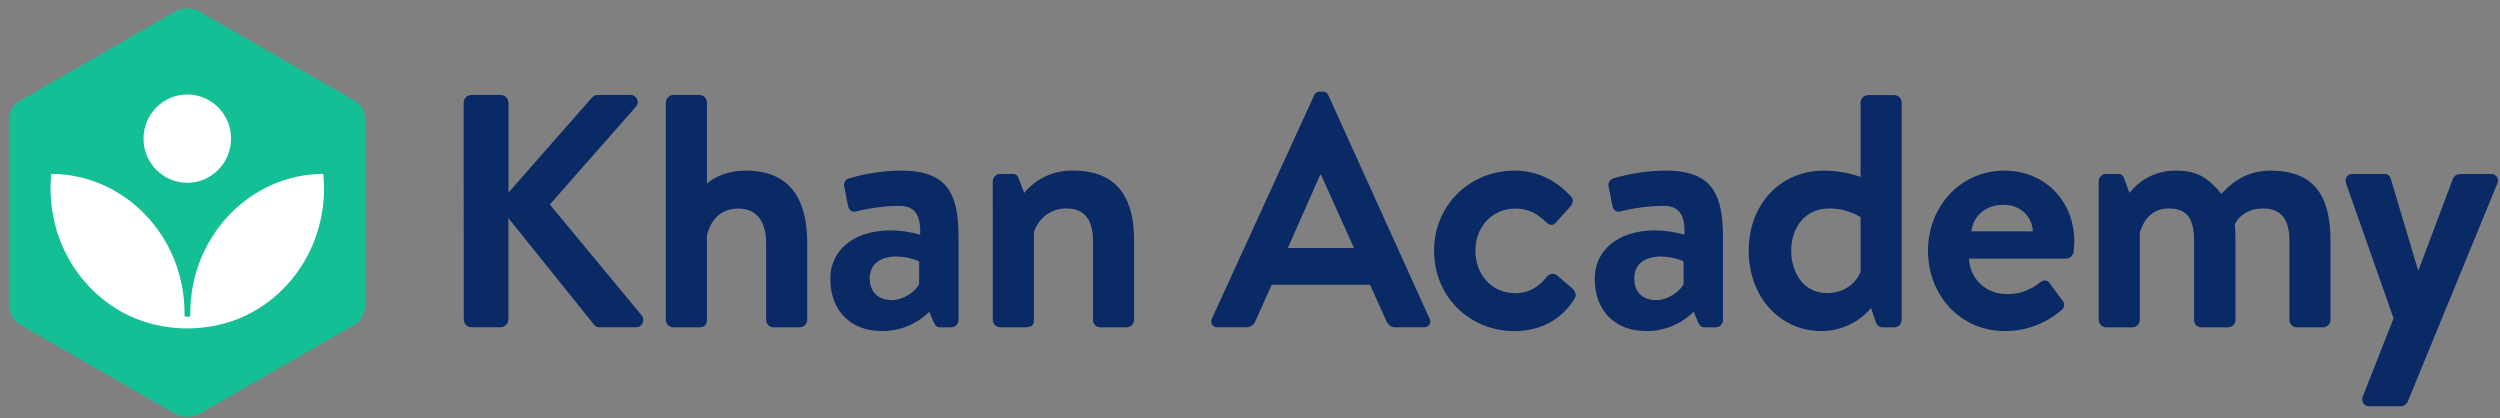 <svg width="239" height="40" viewBox="0 0 239 40" fill="none" xmlns="http://www.w3.org/2000/svg">
<rect x="0" y="0" width="239" height="40" fill="#808080" stroke="none"/>
<g clip-path="url(#clip0_2_2579)">
<path d="M2.004 9.576C1.225 9.972 0.911 10.608 0.911 11.476V29.186C0.911 30.054 1.225 30.611 2.004 31.086L16.811 39.598C17.15 39.768 17.524 39.857 17.904 39.857C18.283 39.857 18.657 39.768 18.996 39.598L33.803 31.086C34.587 30.611 34.896 30.054 34.896 29.186V11.476C34.896 10.45 34.423 9.893 33.803 9.576L18.996 1.064C18.657 0.894 18.283 0.805 17.904 0.805C17.524 0.805 17.15 0.894 16.811 1.064L2.004 9.576Z" fill="#14BF96"/>
<path d="M30.904 16.621C23.877 16.658 18.189 22.613 18.189 29.959V30.27H17.642V29.959C17.642 22.613 11.943 16.658 4.903 16.621C4.856 17.088 4.832 17.556 4.833 18.025C4.833 23.769 8.317 28.666 13.198 30.545C14.703 31.111 16.297 31.4 17.904 31.397C19.51 31.396 21.103 31.107 22.609 30.545C27.487 28.666 30.975 23.769 30.975 18.025C30.975 17.556 30.951 17.088 30.904 16.621Z" fill="white"/>
<path d="M20.861 16.239C22.495 14.59 22.495 11.917 20.861 10.268C19.228 8.62 16.58 8.62 14.946 10.268C13.313 11.917 13.313 14.59 14.946 16.239C16.58 17.887 19.228 17.887 20.861 16.239Z" fill="white"/>
<path d="M44.325 9.84C44.324 9.739 44.343 9.638 44.381 9.544C44.419 9.45 44.476 9.365 44.547 9.294C44.619 9.223 44.704 9.167 44.797 9.13C44.891 9.092 44.991 9.075 45.091 9.078H47.857C48.057 9.08 48.248 9.161 48.389 9.303C48.53 9.446 48.611 9.639 48.613 9.84V18.407L56.534 9.394C56.602 9.298 56.692 9.22 56.796 9.165C56.9 9.11 57.015 9.08 57.132 9.078H60.27C60.403 9.073 60.534 9.108 60.647 9.179C60.76 9.25 60.85 9.354 60.904 9.476C60.959 9.599 60.976 9.735 60.953 9.868C60.93 10 60.869 10.123 60.777 10.22L52.563 19.55L61.365 30.178C61.441 30.282 61.487 30.406 61.498 30.536C61.508 30.665 61.483 30.795 61.424 30.91C61.365 31.026 61.276 31.122 61.166 31.189C61.055 31.256 60.929 31.291 60.8 31.289H57.378C57.273 31.299 57.168 31.284 57.07 31.245C56.972 31.207 56.884 31.146 56.813 31.067L48.602 20.851V30.526C48.6 30.728 48.52 30.921 48.379 31.063C48.237 31.206 48.047 31.287 47.847 31.289H45.091C44.992 31.29 44.893 31.271 44.801 31.234C44.708 31.196 44.624 31.14 44.554 31.069C44.484 30.998 44.428 30.913 44.391 30.82C44.353 30.727 44.334 30.627 44.336 30.526L44.325 9.84Z" fill="#0A2A66"/>
<path d="M63.652 9.777C63.664 9.595 63.741 9.424 63.868 9.295C63.996 9.167 64.165 9.089 64.345 9.077H66.891C67.073 9.085 67.244 9.161 67.372 9.29C67.5 9.42 67.575 9.594 67.582 9.777V17.55C68.306 16.914 69.563 16.312 71.291 16.312C75.913 16.312 77.17 19.55 77.17 23.23V30.592C77.164 30.775 77.089 30.95 76.96 31.079C76.832 31.209 76.659 31.285 76.478 31.291H73.931C73.749 31.289 73.574 31.215 73.445 31.084C73.316 30.953 73.243 30.777 73.241 30.592V23.204C73.241 21.175 72.329 19.938 70.601 19.938C68.873 19.938 67.958 21.017 67.582 22.508V30.592C67.582 31.006 67.393 31.291 66.829 31.291H64.345C64.163 31.285 63.991 31.209 63.862 31.079C63.734 30.95 63.659 30.775 63.652 30.592V9.777Z" fill="#0A2A66"/>
<path d="M85.162 22.025C86.11 22.036 87.053 22.174 87.965 22.436C88.027 20.563 87.494 19.677 85.954 19.677C84.576 19.696 83.204 19.873 81.865 20.204C81.395 20.363 81.113 20.014 81.05 19.571L80.731 17.927C80.697 17.838 80.683 17.743 80.689 17.647C80.695 17.552 80.721 17.459 80.765 17.375C80.81 17.291 80.872 17.218 80.947 17.16C81.023 17.102 81.109 17.061 81.201 17.041C82.816 16.567 84.487 16.321 86.168 16.31C90.696 16.31 91.637 18.684 91.637 22.687V30.592C91.636 30.777 91.563 30.953 91.434 31.084C91.305 31.215 91.13 31.289 90.947 31.291H89.878C89.617 31.291 89.439 31.196 89.248 30.785L88.84 29.801C88.239 30.398 87.527 30.869 86.744 31.186C85.962 31.503 85.124 31.66 84.281 31.648C81.39 31.648 79.377 29.777 79.377 26.634C79.377 24.022 81.484 22.025 85.162 22.025ZM85.256 28.687C86.545 28.687 87.677 27.671 87.87 27.133V24.975C87.192 24.689 86.465 24.535 85.729 24.523C84.061 24.523 83.149 25.315 83.149 26.616C83.149 27.861 83.905 28.687 85.256 28.687Z" fill="#0A2A66"/>
<path d="M94.908 17.328C94.909 17.144 94.981 16.966 95.111 16.836C95.24 16.705 95.415 16.631 95.598 16.629H96.793C96.929 16.616 97.066 16.654 97.177 16.736C97.287 16.819 97.364 16.939 97.391 17.075L97.914 18.439C98.484 17.748 99.203 17.198 100.016 16.829C100.829 16.461 101.714 16.284 102.604 16.312C107.226 16.312 108.421 19.452 108.421 23.006V30.592C108.414 30.776 108.338 30.949 108.21 31.079C108.082 31.208 107.909 31.284 107.728 31.291H105.182C104.999 31.29 104.824 31.215 104.695 31.084C104.566 30.953 104.493 30.777 104.492 30.592V23.006C104.492 21.104 103.736 19.93 101.977 19.93C101.278 19.913 100.593 20.127 100.027 20.539C99.46 20.952 99.043 21.54 98.84 22.215V30.592C98.84 31.133 98.62 31.291 97.927 31.291H95.601C95.419 31.284 95.248 31.208 95.12 31.079C94.992 30.949 94.917 30.775 94.91 30.592L94.908 17.328Z" fill="#0A2A66"/>
<path d="M115.856 30.463L125.633 9.109C125.676 9.006 125.749 8.917 125.842 8.855C125.935 8.793 126.044 8.761 126.156 8.761H126.472C126.585 8.754 126.696 8.785 126.791 8.847C126.885 8.91 126.956 9.002 126.995 9.109L136.667 30.463C136.715 30.551 136.738 30.65 136.735 30.75C136.731 30.85 136.701 30.948 136.648 31.032C136.594 31.116 136.519 31.185 136.431 31.23C136.342 31.275 136.243 31.296 136.144 31.289H133.428C132.958 31.289 132.738 31.099 132.519 30.653L130.976 27.223H121.578L120.038 30.653C119.971 30.842 119.847 31.005 119.684 31.119C119.52 31.234 119.325 31.293 119.126 31.289H116.391C116.292 31.297 116.192 31.278 116.102 31.234C116.012 31.189 115.935 31.121 115.88 31.037C115.826 30.952 115.794 30.854 115.79 30.753C115.786 30.652 115.808 30.552 115.856 30.463ZM129.436 23.706L126.299 16.724H126.205L123.118 23.706H129.436Z" fill="#0A2A66"/>
<path d="M144.79 16.312C147.054 16.312 148.813 17.297 150.196 18.788C150.51 19.104 150.353 19.518 150.039 19.843L148.719 21.302C148.405 21.65 148.06 21.492 147.775 21.207C147.085 20.539 146.235 19.938 144.884 19.938C142.62 19.938 141.049 21.714 141.049 23.967C141.049 26.22 142.588 28.028 144.852 28.028C146.455 28.028 147.305 27.141 147.932 26.41C148.045 26.283 148.201 26.203 148.37 26.185C148.539 26.167 148.708 26.214 148.844 26.315L150.259 27.521C150.606 27.838 150.763 28.186 150.52 28.576C149.294 30.511 147.346 31.653 144.769 31.653C140.523 31.653 137.099 28.387 137.099 23.975C137.088 19.645 140.481 16.312 144.79 16.312Z" fill="#0A2A66"/>
<path d="M158.24 22.025C159.186 22.036 160.127 22.175 161.037 22.436C161.1 20.563 160.566 19.677 159.027 19.677C157.648 19.696 156.277 19.873 154.938 20.204C154.468 20.363 154.185 20.014 154.122 19.571L153.806 17.927C153.773 17.838 153.759 17.742 153.765 17.647C153.771 17.552 153.798 17.459 153.843 17.375C153.888 17.291 153.95 17.218 154.025 17.16C154.1 17.102 154.187 17.062 154.279 17.041C155.894 16.567 157.565 16.321 159.246 16.31C163.774 16.31 164.715 18.684 164.715 22.687V30.592C164.714 30.777 164.641 30.953 164.512 31.084C164.383 31.215 164.208 31.289 164.025 31.291H162.956C162.694 31.291 162.514 31.196 162.326 30.785L161.918 29.801C161.317 30.398 160.605 30.869 159.822 31.186C159.039 31.503 158.202 31.66 157.359 31.648C154.468 31.648 152.455 29.777 152.455 26.634C152.455 24.022 154.562 22.025 158.24 22.025ZM158.334 28.687C159.623 28.687 160.755 27.671 160.948 27.133V24.975C160.27 24.689 159.544 24.536 158.81 24.523C157.144 24.523 156.232 25.315 156.232 26.616C156.227 27.861 156.98 28.687 158.334 28.687Z" fill="#0A2A66"/>
<path d="M174.38 16.312C175.568 16.318 176.747 16.521 177.87 16.914V9.79C177.882 9.608 177.958 9.437 178.086 9.309C178.213 9.18 178.383 9.102 178.563 9.091H181.109C181.29 9.098 181.462 9.174 181.59 9.304C181.718 9.433 181.793 9.607 181.799 9.79V30.592C181.798 30.777 181.725 30.953 181.596 31.084C181.467 31.215 181.292 31.289 181.109 31.291H179.946C179.598 31.291 179.378 31.006 179.253 30.592L178.877 29.45C178.288 30.139 177.559 30.692 176.74 31.071C175.921 31.45 175.03 31.647 174.129 31.648C170.169 31.648 167.175 28.402 167.175 23.959C167.175 19.677 170.051 16.312 174.38 16.312ZM177.87 20.756C176.959 20.205 175.915 19.919 174.853 19.93C172.464 19.93 171.238 21.895 171.238 23.959C171.238 26.022 172.401 28.02 174.662 28.02C176.55 28.02 177.556 26.814 177.87 25.991V20.756Z" fill="#0A2A66"/>
<path d="M191.639 16.312C195.411 16.312 198.303 19.136 198.303 23.102C198.303 23.326 198.271 23.832 198.24 24.054C198.222 24.23 198.142 24.393 198.016 24.515C197.89 24.638 197.724 24.711 197.55 24.721H188.243C188.274 26.529 189.751 28.115 191.859 28.115C192.989 28.135 194.091 27.754 194.972 27.038C195.317 26.751 195.694 26.719 195.913 27.038L197.139 28.687C197.206 28.75 197.257 28.826 197.291 28.911C197.324 28.996 197.339 29.087 197.333 29.179C197.327 29.27 197.3 29.359 197.256 29.438C197.212 29.518 197.15 29.587 197.076 29.64C195.574 30.946 193.654 31.66 191.67 31.648C187.331 31.648 184.314 28.157 184.314 23.97C184.314 19.835 187.331 16.312 191.639 16.312ZM194.342 22.117C194.279 20.687 193.147 19.579 191.545 19.579C189.783 19.579 188.653 20.655 188.463 22.117H194.342Z" fill="#0A2A66"/>
<path d="M200.637 17.328C200.638 17.143 200.711 16.966 200.84 16.835C200.969 16.704 201.144 16.63 201.327 16.629H202.459C202.591 16.615 202.724 16.65 202.834 16.725C202.943 16.801 203.023 16.914 203.058 17.043L203.581 18.439C204.108 17.762 204.784 17.218 205.555 16.849C206.326 16.48 207.172 16.296 208.025 16.312C210.132 16.312 211.162 17.075 212.362 18.534C212.992 17.866 214.438 16.312 217.047 16.312C221.7 16.312 222.798 19.294 222.798 23.101V30.592C222.796 30.686 222.776 30.779 222.739 30.865C222.701 30.951 222.647 31.029 222.58 31.094C222.513 31.159 222.433 31.21 222.346 31.244C222.259 31.277 222.167 31.294 222.074 31.291H219.559C219.376 31.289 219.201 31.215 219.072 31.084C218.943 30.953 218.87 30.777 218.869 30.592V23.006C218.869 21.104 218.176 19.93 216.354 19.93C214.247 19.93 213.648 21.452 213.648 21.452C213.648 21.452 213.711 22.183 213.711 22.848V30.592C213.704 30.775 213.63 30.949 213.502 31.078C213.374 31.208 213.202 31.284 213.021 31.291H210.443C210.351 31.293 210.26 31.277 210.175 31.242C210.09 31.208 210.013 31.157 209.948 31.091C209.884 31.026 209.833 30.948 209.799 30.862C209.765 30.776 209.748 30.684 209.75 30.592V23.006C209.75 21.104 209.227 19.93 207.361 19.93C205.57 19.93 204.909 21.199 204.564 22.215V30.592C204.557 30.775 204.482 30.949 204.354 31.078C204.227 31.208 204.055 31.284 203.873 31.291H201.325C201.144 31.283 200.973 31.207 200.845 31.078C200.718 30.948 200.643 30.774 200.637 30.592V17.328Z" fill="#0A2A66"/>
<path d="M224.301 17.582C224.113 17.075 224.364 16.629 224.928 16.629H227.948C228.08 16.616 228.212 16.651 228.321 16.727C228.43 16.802 228.509 16.915 228.544 17.043L231.158 25.801H231.223L234.517 17.043C234.737 16.661 234.988 16.629 235.43 16.629H238.101C238.218 16.616 238.335 16.636 238.441 16.686C238.547 16.736 238.638 16.814 238.702 16.913C238.767 17.011 238.804 17.125 238.808 17.243C238.813 17.361 238.786 17.478 238.729 17.582L230.178 38.397C230.123 38.522 230.035 38.63 229.924 38.708C229.813 38.786 229.683 38.832 229.548 38.84H226.533C226.414 38.851 226.295 38.829 226.187 38.776C226.08 38.723 225.989 38.641 225.924 38.54C225.859 38.439 225.823 38.322 225.82 38.201C225.816 38.081 225.845 37.961 225.903 37.856L228.826 30.431L224.301 17.582Z" fill="#0A2A66"/>
</g>
<defs>
<clipPath id="clip0_2_2579">
<rect width="237.893" height="39.05" fill="white" transform="translate(0.911 0.777)"/>
</clipPath>
</defs>
</svg>
